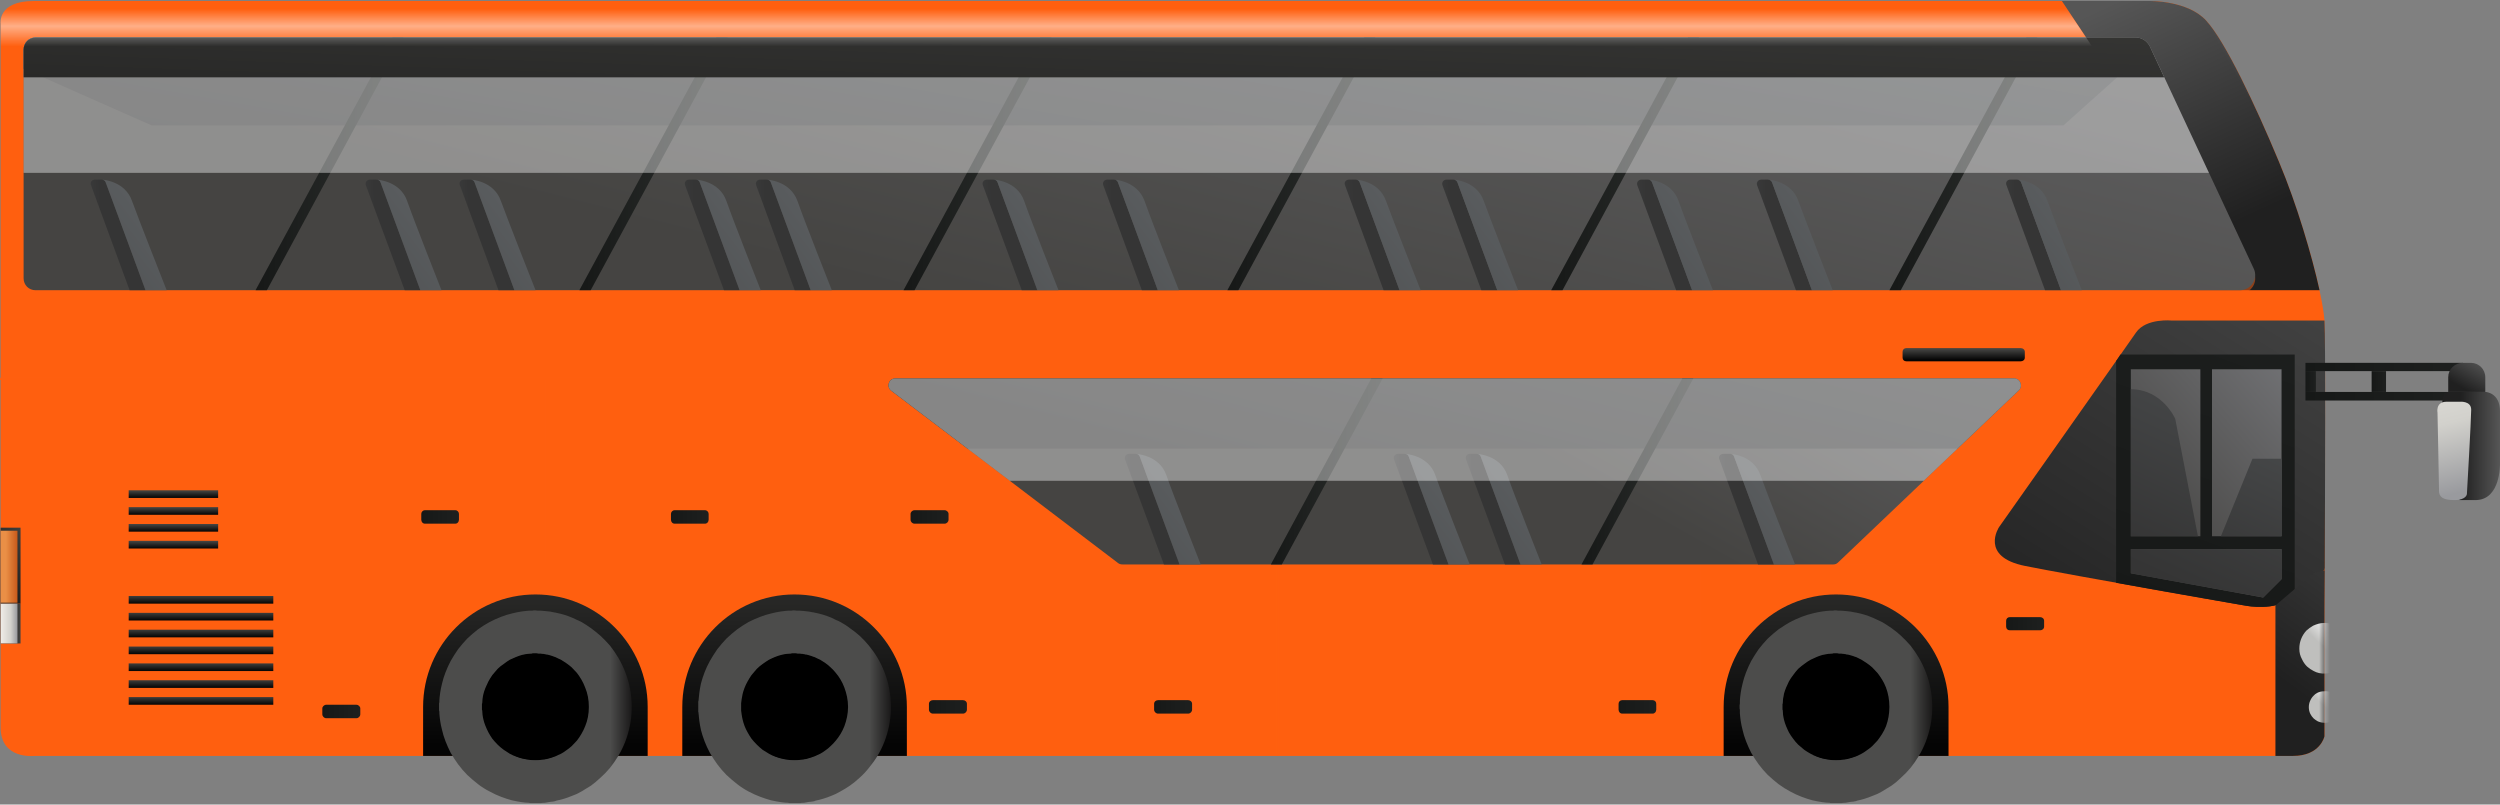 <svg width="463" height="149" viewBox="0 0 463 149" fill="none" xmlns="http://www.w3.org/2000/svg">
<rect x="0" y="0" width="463" height="149" fill="#808080" stroke="none"/>
<path d="M416.529 139.995H134.022H6.357C6.357 139.995 0.116 140.733 0.116 134.718C0.116 128.761 0.116 4.387 0.116 4.387C0.116 4.387 -0.508 0.188 6.244 0.188C12.996 0.188 398.145 0.188 398.145 0.188C398.145 0.188 405.181 0.075 408.586 3.819C412.047 7.564 417.607 19.253 422.09 30.033C426.572 40.814 430.203 54.602 430.487 59.368C430.771 64.191 430.487 114.689 430.487 114.689V136.364C430.487 136.364 429.75 139.995 424.643 139.995C419.536 139.995 416.529 139.995 416.529 139.995Z" fill="#ff5f0f"/>
<path d="M381.862 0.188C392.245 0.188 398.146 0.188 398.146 0.188C398.146 0.188 405.182 0.075 408.586 3.819C412.047 7.564 417.608 19.253 422.09 30.033C425.381 37.863 428.162 47.339 429.58 53.751H405.522C416.473 51.084 409.664 42.005 409.664 42.005L381.862 0.188Z" fill="url(#paint0_linear_496_144)"/>
<g style="mix-blend-mode:screen" opacity="0.5">
<path d="M387.76 139.768H387.476V106.973H387.76V139.768Z" fill="#ff5f0f"/>
<path d="M375.049 104.816H361.261V139.768H360.977V104.816H339.53V104.533H375.049V104.816Z" fill="#ff5f0f"/>
<path d="M315.303 139.768H315.019V104.646H315.303V139.768Z" fill="#ff5f0f"/>
<path d="M236.721 139.768H236.437V104.646H236.721V139.768Z" fill="#ff5f0f"/>
<path fill-rule="evenodd" clip-rule="evenodd" d="M55.207 70.205V104.249H3.801V104.533H55.207V139.768H55.491V104.533H207.1V104.249H147.296V70.205H165.736V69.921H-0.001V70.205H55.207ZM147.012 104.249H101.393V70.205H147.012V104.249ZM55.491 70.205H101.11V104.249H55.491V70.205Z" fill="#ff5f0f"/>
</g>
<path d="M387.476 139.995H387.76V107.2H387.476V139.995Z" fill="#ff5f0f"/>
<path d="M339.532 104.987H375.051V104.703H339.532V104.987Z" fill="#ff5f0f"/>
<path d="M360.982 139.995H361.266V104.817H360.982V139.995Z" fill="#ff5f0f"/>
<path d="M315.023 139.995H315.307V104.817H315.023V139.995Z" fill="#ff5f0f"/>
<path d="M236.437 139.995H236.721V104.817H236.437V139.995Z" fill="#ff5f0f"/>
<path d="M0.001 70.376H165.738V70.092H0.001V70.376Z" fill="#ff5f0f"/>
<path d="M3.803 104.703H207.102V104.419H3.803V104.703Z" fill="#ff5f0f"/>
<path d="M147.013 104.533H147.297V70.092H147.013V104.533Z" fill="#ff5f0f"/>
<path d="M101.113 104.533H101.396V70.092H101.113V104.533Z" fill="#ff5f0f"/>
<path d="M55.21 139.995H55.494V70.092H55.21V139.995Z" fill="#ff5f0f"/>
<g opacity="0.5">
<path d="M165.797 70.659H373.011C374.145 70.659 374.713 72.078 373.862 72.872L340.385 104.76C340.158 104.987 339.875 105.1 339.534 105.1H207.898C207.614 105.1 207.33 105.043 207.103 104.873L165.059 72.929C164.095 72.191 164.605 70.659 165.797 70.659Z" fill="#ff5f0f"/>
<path d="M6.586 7.508L395.537 7.564C396.672 7.564 397.636 8.188 398.147 9.21L417.382 50.346C418.29 52.218 416.928 54.375 414.829 54.375L6.586 54.318C5.337 54.318 4.316 53.297 4.316 52.048L4.373 9.777C4.373 8.529 5.337 7.508 6.586 7.508Z" fill="#ff5f0f"/>
</g>
<path style="mix-blend-mode:soft-light" opacity="0.3" d="M410.8 66.914L382.43 0.188C392.416 0.188 398.147 0.188 398.147 0.188C398.147 0.188 405.182 0.075 408.587 3.819C412.048 7.564 417.608 19.253 422.091 30.033C426.346 40.246 429.808 53.183 430.432 58.573L410.8 66.914Z" fill="url(#paint1_linear_496_144)"/>
<path d="M430.544 105.157L430.487 105.554C430.487 105.554 426.799 108.391 424.132 110.774C421.409 113.214 416.019 112.192 416.019 112.192C416.019 112.192 383.563 106.518 375.052 104.816C366.542 103.114 370.23 97.61 370.23 97.61C370.23 97.61 393.777 64.247 395.592 61.581C397.465 58.857 402.288 59.368 402.288 59.368H430.487C430.714 62.829 430.601 90.291 430.544 105.157Z" fill="url(#paint2_linear_496_144)"/>
<path d="M391.905 66.858C392.208 66.441 392.472 66.044 392.699 65.666H424.984V110.036C424.682 110.301 424.398 110.547 424.133 110.774C421.41 113.214 416.019 112.193 416.019 112.193C416.019 112.193 403.48 110.036 391.905 107.937V66.858Z" fill="url(#paint3_linear_496_144)"/>
<path d="M409.663 99.313H422.543V68.389H409.663V99.313Z" fill="url(#paint4_linear_496_144)"/>
<path d="M394.628 99.313H407.508V68.389H394.628V99.313Z" fill="url(#paint5_linear_496_144)"/>
<path d="M394.627 106.178L419.139 110.66L422.543 107.256V101.696H394.627V106.178Z" fill="url(#paint6_linear_496_144)"/>
<path d="M165.797 70.091H373.011C374.145 70.091 374.713 71.51 373.862 72.304L340.385 104.192C340.158 104.419 339.875 104.533 339.534 104.533H207.898C207.614 104.533 207.33 104.476 207.103 104.306L165.059 72.361C164.095 71.624 164.605 70.091 165.797 70.091Z" fill="url(#paint7_linear_496_144)"/>
<path d="M165.797 70.091H373.011C374.145 70.091 374.713 71.51 373.862 72.304L362.514 83.085H179.187L165.059 72.361C164.095 71.624 164.605 70.091 165.797 70.091Z" fill="url(#paint8_linear_496_144)"/>
<path d="M6.584 6.94H395.535C396.67 6.94 397.635 7.621 398.145 8.586L417.38 49.722C418.288 51.594 416.926 53.751 414.827 53.751H6.584C5.335 53.751 4.371 52.786 4.371 51.538V9.21C4.371 7.961 5.335 6.94 6.584 6.94Z" fill="url(#paint9_linear_496_144)"/>
<path d="M6.585 6.94H395.536C396.671 6.94 397.636 7.621 398.146 8.586L395.026 11.706L382.146 23.224H28.089L4.372 12.728V9.21C4.372 7.961 5.337 6.94 6.585 6.94Z" fill="url(#paint10_linear_496_144)"/>
<path d="M287.278 53.75L312.641 6.94H314.684L289.378 53.75H287.278Z" fill="url(#paint11_linear_496_144)"/>
<path d="M227.304 53.75L252.666 6.94H254.709L229.346 53.75H227.304Z" fill="url(#paint12_linear_496_144)"/>
<path d="M167.329 53.75L192.635 6.94H194.734L169.372 53.75H167.329Z" fill="url(#paint13_linear_496_144)"/>
<path d="M107.298 53.75L132.66 6.94H134.76L109.397 53.75H107.298Z" fill="url(#paint14_linear_496_144)"/>
<path d="M47.325 53.75L72.688 6.94H74.731L49.425 53.75H47.325Z" fill="url(#paint15_linear_496_144)"/>
<path d="M349.919 53.75L375.282 6.94H377.324L352.018 53.75H349.919Z" fill="url(#paint16_linear_496_144)"/>
<path d="M292.893 104.533L311.561 70.092H313.604L294.936 104.533H292.893Z" fill="url(#paint17_linear_496_144)"/>
<path d="M235.358 104.533L253.969 70.092H256.068L237.401 104.533H235.358Z" fill="url(#paint18_linear_496_144)"/>
<path d="M140.773 33.268H142.021C142.361 33.268 142.645 33.438 142.759 33.778L150.135 53.751H147.184L140.035 34.289C139.865 33.778 140.205 33.268 140.773 33.268Z" fill="url(#paint19_linear_496_144)"/>
<path d="M142.022 33.268C142.022 33.268 146.334 33.438 147.696 37.239C149.001 40.984 154.051 53.751 154.051 53.751H150.136L142.76 33.778C142.646 33.438 142.362 33.268 142.022 33.268Z" fill="url(#paint20_linear_496_144)"/>
<path d="M182.759 33.268H184.007C184.348 33.268 184.631 33.438 184.745 33.778L192.121 53.751H189.227L182.021 34.289C181.851 33.778 182.192 33.268 182.759 33.268Z" fill="url(#paint21_linear_496_144)"/>
<path d="M184.008 33.268C184.008 33.268 188.377 33.438 189.682 37.24C190.987 40.984 196.037 53.751 196.037 53.751H192.122L184.746 33.779C184.632 33.438 184.349 33.268 184.008 33.268Z" fill="url(#paint22_linear_496_144)"/>
<path d="M205.058 33.267H206.306C206.647 33.267 206.93 33.438 207.044 33.778L214.42 53.751H211.469L204.32 34.289C204.15 33.778 204.49 33.267 205.058 33.267Z" fill="url(#paint23_linear_496_144)"/>
<path d="M206.307 33.267C206.307 33.267 210.619 33.438 211.981 37.239C213.286 40.984 218.336 53.751 218.336 53.751H214.421L207.045 33.778C206.931 33.438 206.648 33.267 206.307 33.267Z" fill="url(#paint24_linear_496_144)"/>
<path d="M267.872 33.267H269.177C269.461 33.267 269.801 33.438 269.915 33.778L277.291 53.75H274.341L267.135 34.289C266.964 33.778 267.362 33.267 267.872 33.267Z" fill="url(#paint25_linear_496_144)"/>
<path d="M269.178 33.267C269.178 33.267 273.491 33.438 274.796 37.239C276.157 40.984 281.15 53.75 281.15 53.75H277.292L269.916 33.778C269.802 33.438 269.462 33.267 269.178 33.267Z" fill="url(#paint26_linear_496_144)"/>
<path d="M272.238 84.05H273.486C273.826 84.05 274.11 84.22 274.223 84.56L281.6 104.533H278.706L271.5 85.071C271.33 84.56 271.67 84.05 272.238 84.05Z" fill="url(#paint27_linear_496_144)"/>
<path d="M273.487 84.05C273.487 84.05 277.856 84.22 279.161 88.022C280.466 91.766 285.516 104.533 285.516 104.533H281.601L274.224 84.56C274.111 84.22 273.827 84.05 273.487 84.05Z" fill="url(#paint28_linear_496_144)"/>
<path d="M258.906 84.05H260.154C260.494 84.05 260.778 84.22 260.891 84.56L268.268 104.533H265.374L258.168 85.071C257.998 84.56 258.395 84.05 258.906 84.05Z" fill="url(#paint29_linear_496_144)"/>
<path d="M260.155 84.05C260.155 84.05 264.524 84.22 265.829 88.021C267.134 91.766 272.184 104.533 272.184 104.533H268.269L260.892 84.56C260.779 84.22 260.495 84.05 260.155 84.05Z" fill="url(#paint30_linear_496_144)"/>
<path d="M209.091 84.05H210.339C210.68 84.05 210.963 84.22 211.077 84.56L218.453 104.533H215.559L208.353 85.071C208.183 84.56 208.58 84.05 209.091 84.05Z" fill="url(#paint31_linear_496_144)"/>
<path d="M210.34 84.05C210.34 84.05 214.709 84.22 216.014 88.021C217.319 91.766 222.369 104.533 222.369 104.533H218.454L211.078 84.56C210.964 84.22 210.681 84.05 210.34 84.05Z" fill="url(#paint32_linear_496_144)"/>
<path d="M319.165 84.05H320.414C320.754 84.05 321.038 84.22 321.151 84.56L328.527 104.533H325.577L318.428 85.071C318.201 84.56 318.598 84.05 319.165 84.05Z" fill="url(#paint33_linear_496_144)"/>
<path d="M320.415 84.05C320.415 84.05 324.727 84.22 326.032 88.021C327.394 91.766 332.443 104.533 332.443 104.533H328.528L321.152 84.56C321.039 84.22 320.755 84.05 320.415 84.05Z" fill="url(#paint34_linear_496_144)"/>
<path d="M249.829 33.267H251.078C251.418 33.267 251.702 33.438 251.815 33.778L259.191 53.751H256.241L249.092 34.289C248.865 33.778 249.262 33.267 249.829 33.267Z" fill="url(#paint35_linear_496_144)"/>
<path d="M251.079 33.267C251.079 33.267 255.391 33.438 256.696 37.239C258.058 40.984 263.107 53.751 263.107 53.751H259.192L251.816 33.778C251.703 33.438 251.419 33.267 251.079 33.267Z" fill="url(#paint36_linear_496_144)"/>
<path d="M326.144 33.267H327.449C327.732 33.267 328.073 33.438 328.186 33.778L335.562 53.75H332.612L325.406 34.289C325.236 33.778 325.633 33.267 326.144 33.267Z" fill="url(#paint37_linear_496_144)"/>
<path d="M327.448 33.267C327.448 33.267 331.76 33.438 333.065 37.239C334.427 40.984 339.42 53.75 339.42 53.75H335.562L328.185 33.778C328.072 33.438 327.732 33.267 327.448 33.267Z" fill="url(#paint38_linear_496_144)"/>
<path d="M372.273 33.267H373.578C373.861 33.267 374.202 33.438 374.315 33.778L381.691 53.75H378.741L371.592 34.289C371.365 33.778 371.762 33.267 372.273 33.267Z" fill="url(#paint39_linear_496_144)"/>
<path d="M373.577 33.267C373.577 33.267 377.889 33.438 379.194 37.239C380.556 40.984 385.549 53.75 385.549 53.75H381.691L374.314 33.778C374.201 33.438 373.86 33.267 373.577 33.267Z" fill="url(#paint40_linear_496_144)"/>
<path d="M303.958 33.267H305.263C305.547 33.267 305.831 33.438 306.001 33.778L313.377 53.75H310.426L303.221 34.289C303.05 33.778 303.447 33.267 303.958 33.267Z" fill="url(#paint41_linear_496_144)"/>
<path d="M305.264 33.267C305.264 33.267 309.576 33.438 310.881 37.239C312.186 40.984 317.236 53.75 317.236 53.75H313.378L305.945 33.778C305.832 33.438 305.548 33.267 305.264 33.267Z" fill="url(#paint42_linear_496_144)"/>
<path d="M85.906 33.268H87.154C87.494 33.268 87.778 33.438 87.891 33.778L95.268 53.751H92.317L85.168 34.289C84.941 33.778 85.338 33.268 85.906 33.268Z" fill="url(#paint43_linear_496_144)"/>
<path d="M87.155 33.268C87.155 33.268 91.467 33.438 92.772 37.239C94.134 40.984 99.184 53.751 99.184 53.751H95.269L87.892 33.778C87.779 33.438 87.495 33.268 87.155 33.268Z" fill="url(#paint44_linear_496_144)"/>
<path d="M127.611 33.267H128.859C129.199 33.267 129.483 33.438 129.596 33.778L136.973 53.751H134.079L126.873 34.289C126.703 33.778 127.043 33.267 127.611 33.267Z" fill="url(#paint45_linear_496_144)"/>
<path d="M128.86 33.267C128.86 33.267 133.229 33.438 134.534 37.239C135.839 40.984 140.889 53.751 140.889 53.751H136.974L129.597 33.778C129.484 33.438 129.2 33.267 128.86 33.267Z" fill="url(#paint46_linear_496_144)"/>
<path d="M68.486 33.268H69.734C70.074 33.268 70.358 33.438 70.472 33.778L77.848 53.751H74.954L67.748 34.289C67.578 33.778 67.975 33.268 68.486 33.268Z" fill="url(#paint47_linear_496_144)"/>
<path d="M69.735 33.268C69.735 33.268 74.104 33.438 75.409 37.239C76.714 40.984 81.764 53.751 81.764 53.751H77.849L70.472 33.778C70.359 33.438 70.075 33.268 69.735 33.268Z" fill="url(#paint48_linear_496_144)"/>
<path d="M17.589 33.267H18.837C19.178 33.267 19.462 33.438 19.575 33.778L26.951 53.751H24.001L16.852 34.289C16.625 33.778 17.022 33.267 17.589 33.267Z" fill="url(#paint49_linear_496_144)"/>
<path d="M18.838 33.267C18.838 33.267 23.151 33.438 24.456 37.239C25.817 40.984 30.867 53.751 30.867 53.751H26.952L19.576 33.778C19.462 33.438 19.179 33.267 18.838 33.267Z" fill="url(#paint50_linear_496_144)"/>
<path d="M430.545 105.611C430.488 111.058 430.488 114.689 430.488 114.689V136.364C430.488 136.364 429.751 139.995 424.644 139.995C423.434 139.995 422.355 139.995 421.41 139.995V112.136L428.389 106.178L430.545 105.611Z" fill="url(#paint51_linear_496_144)"/>
<path d="M0.117 111.795H3.805V97.724H0.117V111.795Z" fill="url(#paint52_linear_496_144)"/>
<path d="M0.117 119.171H3.805V111.795H0.117V119.171Z" fill="url(#paint53_linear_496_144)"/>
<path d="M23.834 111.795H50.615V110.377H23.834V111.795Z" fill="url(#paint54_linear_496_144)"/>
<path d="M23.834 114.916H50.615V113.498H23.834V114.916Z" fill="url(#paint55_linear_496_144)"/>
<path d="M23.834 118.037H50.615V116.618H23.834V118.037Z" fill="url(#paint56_linear_496_144)"/>
<path d="M23.834 121.158H50.615V119.739H23.834V121.158Z" fill="url(#paint57_linear_496_144)"/>
<path d="M23.834 124.278H50.615V122.86H23.834V124.278Z" fill="url(#paint58_linear_496_144)"/>
<path d="M23.834 127.399H50.615V125.98H23.834V127.399Z" fill="url(#paint59_linear_496_144)"/>
<path d="M23.834 130.519H50.615V129.101H23.834V130.519Z" fill="url(#paint60_linear_496_144)"/>
<path d="M78.7 94.49H84.317C84.714 94.49 84.998 94.83 84.998 95.171V96.249C84.998 96.646 84.714 96.986 84.317 96.986H78.7C78.303 96.986 78.019 96.646 78.019 96.249V95.171C78.019 94.83 78.303 94.49 78.7 94.49Z" fill="url(#paint61_linear_496_144)"/>
<path d="M124.942 94.49H130.559C130.957 94.49 131.24 94.83 131.24 95.171V96.249C131.24 96.646 130.957 96.986 130.559 96.986H124.942C124.545 96.986 124.261 96.646 124.261 96.249V95.171C124.261 94.83 124.545 94.49 124.942 94.49Z" fill="url(#paint62_linear_496_144)"/>
<path d="M169.372 94.49H174.932C175.329 94.49 175.67 94.83 175.67 95.171V96.249C175.67 96.646 175.329 96.986 174.932 96.986H169.372C168.975 96.986 168.634 96.646 168.634 96.249V95.171C168.634 94.83 168.975 94.49 169.372 94.49Z" fill="url(#paint63_linear_496_144)"/>
<path d="M172.776 129.668H178.337C178.734 129.668 179.074 129.952 179.074 130.349V131.427C179.074 131.824 178.734 132.165 178.337 132.165H172.776C172.379 132.165 172.039 131.824 172.039 131.427V130.349C172.039 129.952 172.379 129.668 172.776 129.668Z" fill="url(#paint64_linear_496_144)"/>
<path d="M214.477 129.668H220.038C220.435 129.668 220.775 129.952 220.775 130.349V131.427C220.775 131.824 220.435 132.165 220.038 132.165H214.477C214.08 132.165 213.74 131.824 213.74 131.427V130.349C213.74 129.952 214.08 129.668 214.477 129.668Z" fill="url(#paint65_linear_496_144)"/>
<path d="M300.44 129.668H306.057C306.455 129.668 306.738 129.952 306.738 130.349V131.427C306.738 131.824 306.455 132.165 306.057 132.165H300.44C300.043 132.165 299.759 131.824 299.759 131.427V130.349C299.759 129.952 300.043 129.668 300.44 129.668Z" fill="url(#paint66_linear_496_144)"/>
<path d="M372.215 114.292H377.833C378.23 114.292 378.57 114.575 378.57 114.973V116.051C378.57 116.448 378.23 116.731 377.833 116.731H372.215C371.818 116.731 371.535 116.448 371.535 116.051V114.973C371.535 114.575 371.818 114.292 372.215 114.292Z" fill="url(#paint67_linear_496_144)"/>
<path d="M60.43 130.52H65.991C66.388 130.52 66.728 130.86 66.728 131.2V132.278C66.728 132.676 66.388 133.016 65.991 133.016H60.43C60.033 133.016 59.693 132.676 59.693 132.278V131.2C59.693 130.86 60.033 130.52 60.43 130.52Z" fill="url(#paint68_linear_496_144)"/>
<path d="M426.969 68.73H456.133V67.198H426.969V68.73Z" fill="url(#paint69_linear_496_144)"/>
<path d="M426.969 74.177H456.133V72.588H426.969V74.177Z" fill="url(#paint70_linear_496_144)"/>
<path d="M439.226 72.588H441.893V68.73H439.226V72.588Z" fill="url(#paint71_linear_496_144)"/>
<path d="M426.971 72.588H428.9V68.73H426.971V72.588Z" fill="url(#paint72_linear_496_144)"/>
<path d="M457.042 72.588H460.332C460.332 72.588 462.999 72.701 462.999 76.162C462.999 79.68 462.999 85.865 462.999 85.865C462.999 85.865 463.169 92.617 458.46 92.617H455.51V74.971H452.275C452.275 74.971 452.275 72.588 453.41 72.588C454.545 72.588 457.042 72.588 457.042 72.588Z" fill="url(#paint73_linear_496_144)"/>
<path d="M456.133 67.198H457.609C459.084 67.198 460.275 68.389 460.275 69.864V72.588H453.41V69.864C453.41 68.389 454.601 67.198 456.133 67.198Z" fill="url(#paint74_linear_496_144)"/>
<path d="M453.07 74.404H455.51C455.51 74.404 457.666 74.177 457.666 75.879C457.666 77.638 456.872 91.483 456.872 91.483C456.872 91.483 456.815 92.617 454.545 92.617C452.276 92.617 451.708 91.936 451.708 90.915C451.708 89.951 451.425 76.446 451.425 76.446C451.425 76.446 451.027 74.404 453.07 74.404Z" fill="url(#paint75_linear_496_144)"/>
<path d="M353.038 64.475H374.258C374.656 64.475 374.996 64.758 374.996 65.155V66.233C374.996 66.631 374.656 66.914 374.258 66.914H353.038C352.641 66.914 352.357 66.631 352.357 66.233V65.155C352.357 64.758 352.641 64.475 353.038 64.475Z" fill="url(#paint76_linear_496_144)"/>
<path d="M23.832 90.802H40.4V92.22H23.832V90.802Z" fill="url(#paint77_linear_496_144)"/>
<path d="M23.832 93.922H40.4V95.341H23.832V93.922Z" fill="url(#paint78_linear_496_144)"/>
<path d="M23.832 97.043H40.4V98.462H23.832V97.043Z" fill="url(#paint79_linear_496_144)"/>
<path d="M23.832 100.164H40.4V101.582H23.832V100.164Z" fill="url(#paint80_linear_496_144)"/>
<path d="M340.044 110.093C351.505 110.093 360.867 119.455 360.867 130.917V139.995H319.22V130.917C319.22 119.455 328.525 110.093 340.044 110.093Z" fill="url(#paint81_linear_496_144)"/>
<path d="M147.128 110.093C158.646 110.093 167.951 119.455 167.951 130.917V139.995H126.361V130.917C126.361 119.455 135.666 110.093 147.128 110.093Z" fill="url(#paint82_linear_496_144)"/>
<path d="M99.182 110.093C110.644 110.093 119.949 119.455 119.949 130.917V139.995H78.359V130.917C78.359 119.455 87.664 110.093 99.182 110.093Z" fill="url(#paint83_linear_496_144)"/>
<path d="M350.029 130.917C350.029 136.421 345.547 140.903 340.043 140.903C334.483 140.903 330.057 136.421 330.057 130.917C330.057 125.413 334.483 120.931 340.043 120.931C345.547 120.931 350.029 125.413 350.029 130.917Z" fill="black"/>
<path fill-rule="evenodd" clip-rule="evenodd" d="M340.44 148.733C340.592 148.733 340.781 148.733 341.008 148.733C341.235 148.695 341.48 148.676 341.745 148.676C342.048 148.638 342.388 148.582 342.767 148.506C342.918 148.506 343.107 148.487 343.334 148.449C343.41 148.412 343.504 148.393 343.618 148.393C343.731 148.355 343.845 148.317 343.958 148.279C344.809 148.109 345.774 147.825 346.852 147.371C347.117 147.258 347.4 147.144 347.703 147.031C347.968 146.88 348.251 146.728 348.554 146.577C349.121 146.236 349.689 145.896 350.313 145.499C350.918 145.083 351.505 144.591 352.072 144.024C352.677 143.494 353.263 142.889 353.831 142.208C354.909 140.846 355.93 139.258 356.668 137.328C357.405 135.399 357.859 133.243 357.859 130.917C357.859 128.59 357.405 126.378 356.668 124.505C355.93 122.576 354.909 120.931 353.831 119.569C353.263 118.926 352.677 118.321 352.072 117.753C351.505 117.224 350.918 116.751 350.313 116.335C349.689 115.881 349.121 115.54 348.554 115.2C348.251 115.049 347.968 114.916 347.703 114.803C347.4 114.651 347.117 114.519 346.852 114.405C345.774 113.952 344.809 113.668 343.958 113.498C343.845 113.46 343.731 113.441 343.618 113.441C343.504 113.403 343.41 113.384 343.334 113.384C343.107 113.346 342.918 113.308 342.767 113.271C342.388 113.233 342.048 113.195 341.745 113.157C341.48 113.119 341.235 113.1 341.008 113.1C340.781 113.1 340.592 113.1 340.44 113.1C340.175 113.063 340.043 113.044 340.043 113.044C340.043 113.044 339.93 113.044 339.703 113.044C339.589 113.082 339.476 113.1 339.362 113.1C339.287 113.1 339.192 113.1 339.078 113.1C339.003 113.1 338.927 113.1 338.852 113.1C338.057 113.157 336.979 113.271 335.674 113.611C334.426 113.895 332.951 114.462 331.532 115.2C330.813 115.616 330.095 116.07 329.376 116.562C328.695 117.091 328.033 117.659 327.39 118.264C326.785 118.907 326.217 119.569 325.688 120.25C325.196 120.968 324.742 121.687 324.326 122.406C323.589 123.824 323.021 125.3 322.737 126.548C322.397 127.853 322.284 128.931 322.227 129.725C322.227 129.801 322.227 129.877 322.227 129.952C322.227 130.066 322.227 130.16 322.227 130.236C322.227 130.349 322.208 130.463 322.17 130.576C322.17 130.803 322.17 130.917 322.17 130.917C322.17 130.917 322.17 131.011 322.17 131.2C322.208 131.314 322.227 131.446 322.227 131.598C322.227 131.673 322.227 131.749 322.227 131.825C322.227 131.9 322.227 131.995 322.227 132.108C322.284 132.846 322.397 133.981 322.737 135.229C323.021 136.534 323.589 137.952 324.326 139.428C324.742 140.146 325.196 140.846 325.688 141.527C326.217 142.246 326.785 142.908 327.39 143.513C328.033 144.118 328.695 144.686 329.376 145.215C330.095 145.745 330.813 146.199 331.532 146.577C332.951 147.371 334.426 147.882 335.674 148.222C336.979 148.506 338.057 148.676 338.852 148.676C338.927 148.714 339.003 148.733 339.078 148.733C339.192 148.733 339.287 148.733 339.362 148.733C339.476 148.733 339.589 148.733 339.703 148.733C339.93 148.733 340.043 148.733 340.043 148.733C340.043 148.733 340.175 148.733 340.44 148.733ZM349.292 134.491C348.894 135.513 348.27 136.421 347.703 137.158C347.362 137.536 347.041 137.877 346.738 138.179C346.398 138.482 346.057 138.747 345.717 138.974C345.377 139.258 345.036 139.428 344.752 139.598C344.601 139.674 344.45 139.749 344.299 139.825C344.109 139.901 343.958 139.976 343.845 140.052C343.239 140.279 342.691 140.449 342.199 140.563C342.124 140.563 342.067 140.581 342.029 140.619C341.953 140.619 341.897 140.619 341.859 140.619C341.745 140.657 341.632 140.676 341.518 140.676C341.329 140.714 341.159 140.733 341.008 140.733C340.856 140.771 340.705 140.789 340.554 140.789C340.44 140.789 340.346 140.789 340.27 140.789C340.119 140.789 340.043 140.789 340.043 140.789C340.043 140.789 339.986 140.789 339.873 140.789C339.797 140.789 339.722 140.789 339.646 140.789C339.608 140.789 339.57 140.789 339.532 140.789C339.457 140.789 339.4 140.789 339.362 140.789C338.908 140.733 338.341 140.676 337.603 140.506C336.922 140.336 336.128 140.052 335.334 139.598C334.918 139.371 334.52 139.125 334.142 138.86C333.764 138.558 333.386 138.236 333.007 137.896C332.667 137.555 332.364 137.196 332.099 136.818C331.797 136.439 331.532 136.042 331.305 135.626C330.908 134.832 330.568 134.037 330.397 133.3C330.227 132.619 330.17 131.995 330.17 131.598C330.17 131.522 330.151 131.465 330.114 131.427C330.114 131.39 330.114 131.352 330.114 131.314C330.114 131.2 330.114 131.125 330.114 131.087C330.114 130.973 330.114 130.917 330.114 130.917C330.114 130.917 330.114 130.86 330.114 130.747C330.114 130.671 330.114 130.595 330.114 130.52C330.114 130.482 330.114 130.444 330.114 130.406C330.151 130.33 330.17 130.274 330.17 130.236C330.17 129.782 330.227 129.215 330.397 128.477C330.568 127.796 330.908 127.002 331.305 126.207C331.532 125.791 331.797 125.394 332.099 125.016C332.364 124.638 332.667 124.259 333.007 123.881C333.386 123.541 333.764 123.238 334.142 122.973C334.52 122.671 334.918 122.406 335.334 122.179C336.128 121.782 336.922 121.441 337.603 121.271C338.341 121.101 338.908 121.044 339.362 121.044C339.4 121.044 339.457 121.025 339.532 120.987C339.57 120.987 339.608 120.987 339.646 120.987C339.722 120.987 339.797 120.987 339.873 120.987C339.986 120.987 340.043 120.987 340.043 120.987C340.043 120.987 340.119 120.987 340.27 120.987C340.346 120.987 340.44 121.006 340.554 121.044C340.705 121.044 340.856 121.044 341.008 121.044C341.159 121.082 341.329 121.101 341.518 121.101C341.632 121.139 341.745 121.158 341.859 121.158C341.897 121.195 341.953 121.214 342.029 121.214C342.067 121.214 342.124 121.214 342.199 121.214C342.691 121.328 343.239 121.498 343.845 121.725C343.958 121.801 344.109 121.876 344.299 121.952C344.45 122.028 344.601 122.103 344.752 122.179C345.036 122.349 345.377 122.576 345.717 122.803C346.057 123.03 346.398 123.295 346.738 123.597C347.041 123.9 347.362 124.24 347.703 124.619C348.27 125.356 348.894 126.264 349.292 127.342C349.689 128.42 349.916 129.612 349.916 130.917C349.916 132.222 349.689 133.413 349.292 134.491Z" fill="url(#paint84_linear_496_144)"/>
<path d="M109.168 130.917C109.168 136.42 104.686 140.903 99.182 140.903C93.621 140.903 89.195 136.42 89.195 130.917C89.195 125.413 93.621 120.931 99.182 120.931C104.686 120.931 109.168 125.413 109.168 130.917Z" fill="black"/>
<path fill-rule="evenodd" clip-rule="evenodd" d="M99.581 148.733C99.732 148.733 99.921 148.733 100.148 148.733C100.375 148.695 100.621 148.676 100.886 148.676C101.188 148.638 101.529 148.582 101.907 148.506C102.058 148.506 102.248 148.487 102.475 148.449C102.55 148.411 102.645 148.393 102.758 148.393C102.872 148.355 102.966 148.317 103.042 148.279C103.95 148.109 104.914 147.825 105.992 147.371C106.257 147.258 106.541 147.144 106.844 147.031C107.108 146.88 107.392 146.728 107.695 146.577C108.262 146.236 108.829 145.896 109.454 145.499C110.021 145.083 110.607 144.591 111.213 144.024C111.818 143.494 112.404 142.889 112.971 142.208C114.05 140.846 115.071 139.257 115.808 137.328C116.546 135.399 117 133.243 117 130.917C117 128.59 116.546 126.378 115.808 124.505C115.071 122.576 114.05 120.931 112.971 119.569C112.404 118.926 111.818 118.32 111.213 117.753C110.607 117.224 110.021 116.751 109.454 116.335C108.829 115.881 108.262 115.54 107.695 115.2C107.392 115.048 107.108 114.916 106.844 114.803C106.541 114.651 106.257 114.519 105.992 114.405C104.914 113.952 103.95 113.668 103.042 113.498C102.966 113.46 102.872 113.441 102.758 113.441C102.645 113.403 102.55 113.384 102.475 113.384C102.248 113.346 102.058 113.308 101.907 113.271C101.529 113.233 101.188 113.195 100.886 113.157C100.621 113.119 100.375 113.1 100.148 113.1C99.921 113.1 99.732 113.1 99.581 113.1C99.316 113.063 99.184 113.044 99.184 113.044C99.146 113.044 99.032 113.044 98.843 113.044C98.73 113.081 98.597 113.1 98.446 113.1C98.37 113.1 98.295 113.1 98.219 113.1C98.143 113.1 98.049 113.1 97.935 113.1C97.198 113.157 96.12 113.271 94.815 113.611C93.566 113.895 92.091 114.462 90.673 115.2C89.916 115.616 89.198 116.07 88.517 116.562C87.836 117.091 87.174 117.659 86.531 118.264C85.925 118.907 85.358 119.569 84.829 120.25C84.337 120.968 83.883 121.687 83.467 122.406C82.729 123.824 82.162 125.299 81.878 126.548C81.538 127.853 81.424 128.931 81.367 129.725C81.367 129.801 81.367 129.876 81.367 129.952C81.367 130.066 81.349 130.16 81.311 130.236C81.311 130.349 81.311 130.463 81.311 130.576C81.311 130.803 81.311 130.917 81.311 130.917C81.311 130.917 81.311 131.011 81.311 131.2C81.311 131.314 81.311 131.446 81.311 131.598C81.349 131.673 81.367 131.749 81.367 131.825C81.367 131.9 81.367 131.995 81.367 132.108C81.424 132.846 81.538 133.981 81.878 135.229C82.162 136.534 82.729 137.952 83.467 139.428C83.883 140.146 84.337 140.846 84.829 141.527C85.358 142.246 85.925 142.908 86.531 143.513C87.174 144.118 87.836 144.686 88.517 145.215C89.198 145.745 89.916 146.199 90.673 146.577C92.091 147.371 93.566 147.882 94.815 148.222C96.12 148.506 97.198 148.676 97.935 148.676C98.049 148.714 98.143 148.733 98.219 148.733C98.295 148.733 98.37 148.733 98.446 148.733C98.597 148.733 98.73 148.733 98.843 148.733C99.032 148.733 99.146 148.733 99.184 148.733C99.184 148.733 99.316 148.733 99.581 148.733ZM108.376 134.491C107.978 135.513 107.411 136.42 106.844 137.158C106.503 137.536 106.182 137.877 105.879 138.179C105.539 138.482 105.198 138.747 104.858 138.974C104.517 139.257 104.177 139.428 103.893 139.598C103.704 139.674 103.534 139.749 103.382 139.825C103.231 139.901 103.08 139.976 102.929 140.052C102.361 140.279 101.832 140.449 101.34 140.562C101.264 140.562 101.207 140.581 101.17 140.619C101.094 140.619 101.037 140.619 100.999 140.619C100.886 140.657 100.772 140.676 100.659 140.676C100.47 140.714 100.3 140.733 100.148 140.733C99.997 140.771 99.846 140.789 99.694 140.789C99.581 140.789 99.486 140.789 99.411 140.789C99.259 140.789 99.184 140.789 99.184 140.789C99.184 140.789 99.108 140.789 98.957 140.789C98.919 140.789 98.862 140.789 98.787 140.789C98.749 140.789 98.692 140.789 98.616 140.789C98.579 140.789 98.541 140.789 98.503 140.789C98.049 140.733 97.481 140.676 96.744 140.506C96.063 140.336 95.269 140.052 94.418 139.598C94.039 139.371 93.661 139.125 93.283 138.86C92.867 138.558 92.488 138.236 92.148 137.896C91.808 137.555 91.486 137.196 91.183 136.818C90.919 136.439 90.673 136.042 90.446 135.626C90.049 134.832 89.708 134.037 89.538 133.3C89.368 132.619 89.311 131.995 89.311 131.598C89.273 131.522 89.254 131.465 89.254 131.427C89.254 131.39 89.254 131.352 89.254 131.314C89.254 131.2 89.254 131.125 89.254 131.087C89.254 130.973 89.254 130.917 89.254 130.917C89.254 130.917 89.254 130.86 89.254 130.746C89.254 130.671 89.254 130.595 89.254 130.52C89.254 130.482 89.254 130.444 89.254 130.406C89.254 130.33 89.273 130.274 89.311 130.236C89.311 129.782 89.368 129.215 89.538 128.477C89.708 127.796 90.049 127.002 90.446 126.207C90.673 125.791 90.919 125.394 91.183 125.016C91.486 124.638 91.808 124.259 92.148 123.881C92.488 123.541 92.867 123.238 93.283 122.973C93.661 122.671 94.039 122.406 94.418 122.179C95.269 121.782 96.063 121.441 96.744 121.271C97.481 121.101 98.049 121.044 98.503 121.044C98.541 121.044 98.579 121.025 98.616 120.987C98.692 120.987 98.749 120.987 98.787 120.987C98.862 120.987 98.919 120.987 98.957 120.987C99.108 120.987 99.184 120.987 99.184 120.987C99.184 120.987 99.259 120.987 99.411 120.987C99.486 120.987 99.581 121.006 99.694 121.044C99.846 121.044 99.997 121.044 100.148 121.044C100.3 121.082 100.47 121.101 100.659 121.101C100.772 121.139 100.886 121.157 100.999 121.157C101.037 121.195 101.094 121.214 101.17 121.214C101.207 121.214 101.264 121.214 101.34 121.214C101.832 121.328 102.361 121.498 102.929 121.725C103.08 121.801 103.231 121.876 103.382 121.952C103.534 122.027 103.704 122.103 103.893 122.179C104.177 122.349 104.517 122.576 104.858 122.803C105.198 123.03 105.539 123.295 105.879 123.597C106.182 123.9 106.503 124.24 106.844 124.619C107.411 125.356 107.978 126.264 108.376 127.342C108.829 128.42 109.056 129.612 109.056 130.917C109.056 132.222 108.829 133.413 108.376 134.491Z" fill="url(#paint85_linear_496_144)"/>
<path d="M157.174 130.917C157.174 136.421 152.691 140.903 147.131 140.903C141.627 140.903 137.145 136.421 137.145 130.917C137.145 125.413 141.627 120.931 147.131 120.931C152.691 120.931 157.174 125.413 157.174 130.917Z" fill="black"/>
<path fill-rule="evenodd" clip-rule="evenodd" d="M147.585 148.733C147.736 148.733 147.925 148.733 148.152 148.733C148.379 148.695 148.625 148.676 148.89 148.676C149.192 148.638 149.514 148.582 149.854 148.506C150.044 148.506 150.233 148.487 150.422 148.449C150.535 148.412 150.649 148.393 150.762 148.393C150.838 148.355 150.932 148.317 151.046 148.279C151.897 148.109 152.918 147.825 153.996 147.371C154.261 147.258 154.526 147.144 154.791 147.031C155.093 146.88 155.377 146.728 155.642 146.577C156.266 146.236 156.833 145.896 157.401 145.499C158.006 145.083 158.611 144.591 159.216 144.024C159.822 143.494 160.389 142.889 160.919 142.208C162.053 140.846 163.075 139.258 163.812 137.328C164.55 135.399 165.004 133.243 165.004 130.917C165.004 128.59 164.55 126.378 163.812 124.505C163.075 122.576 162.053 120.931 160.919 119.569C160.389 118.926 159.822 118.321 159.216 117.753C158.611 117.224 158.006 116.751 157.401 116.335C156.833 115.881 156.266 115.54 155.642 115.2C155.377 115.049 155.093 114.916 154.791 114.803C154.526 114.651 154.261 114.519 153.996 114.405C152.918 113.952 151.897 113.668 151.046 113.498C150.932 113.46 150.838 113.441 150.762 113.441C150.649 113.403 150.535 113.384 150.422 113.384C150.233 113.346 150.044 113.308 149.854 113.271C149.514 113.233 149.192 113.195 148.89 113.157C148.625 113.119 148.379 113.1 148.152 113.1C147.925 113.1 147.736 113.1 147.585 113.1C147.282 113.063 147.131 113.044 147.131 113.044C147.131 113.044 147.036 113.044 146.847 113.044C146.734 113.082 146.601 113.1 146.45 113.1C146.374 113.1 146.299 113.1 146.223 113.1C146.147 113.1 146.053 113.1 145.939 113.1C145.202 113.157 144.124 113.271 142.819 113.611C141.57 113.895 140.095 114.462 138.62 115.2C137.901 115.616 137.201 116.07 136.521 116.562C135.84 117.091 135.178 117.659 134.535 118.264C133.929 118.907 133.362 119.569 132.832 120.25C132.341 120.968 131.887 121.687 131.471 122.406C130.676 123.824 130.166 125.3 129.825 126.548C129.542 127.853 129.428 128.931 129.371 129.725C129.371 129.801 129.352 129.877 129.315 129.952C129.315 130.066 129.315 130.16 129.315 130.236C129.315 130.349 129.315 130.463 129.315 130.576C129.315 130.803 129.315 130.917 129.315 130.917C129.315 130.917 129.315 131.011 129.315 131.2C129.315 131.314 129.315 131.446 129.315 131.598C129.315 131.673 129.315 131.749 129.315 131.825C129.352 131.9 129.371 131.995 129.371 132.108C129.428 132.846 129.542 133.981 129.825 135.229C130.166 136.534 130.676 137.952 131.471 139.428C131.887 140.146 132.341 140.846 132.832 141.527C133.362 142.246 133.929 142.908 134.535 143.513C135.178 144.118 135.84 144.686 136.521 145.215C137.201 145.745 137.901 146.199 138.62 146.577C140.095 147.371 141.57 147.882 142.819 148.222C144.124 148.506 145.202 148.676 145.939 148.676C146.053 148.714 146.147 148.733 146.223 148.733C146.299 148.733 146.374 148.733 146.45 148.733C146.601 148.733 146.734 148.733 146.847 148.733C147.036 148.733 147.131 148.733 147.131 148.733C147.131 148.733 147.282 148.733 147.585 148.733ZM156.379 134.491C155.982 135.513 155.415 136.421 154.791 137.158C154.488 137.536 154.167 137.877 153.826 138.179C153.524 138.482 153.202 138.747 152.862 138.974C152.521 139.258 152.181 139.428 151.897 139.598C151.708 139.674 151.538 139.749 151.386 139.825C151.235 139.901 151.084 139.976 150.932 140.052C150.327 140.279 149.798 140.449 149.344 140.563C149.268 140.563 149.211 140.581 149.174 140.619C149.098 140.619 149.041 140.619 149.003 140.619C148.89 140.657 148.776 140.676 148.663 140.676C148.474 140.714 148.303 140.733 148.152 140.733C147.963 140.771 147.812 140.789 147.698 140.789C147.585 140.789 147.49 140.789 147.415 140.789C147.225 140.789 147.131 140.789 147.131 140.789C147.131 140.789 147.074 140.789 146.961 140.789C146.923 140.789 146.866 140.789 146.79 140.789C146.753 140.789 146.696 140.789 146.62 140.789C146.582 140.789 146.545 140.789 146.507 140.789C146.053 140.733 145.429 140.676 144.748 140.506C144.01 140.336 143.216 140.052 142.421 139.598C142.043 139.371 141.646 139.125 141.23 138.86C140.852 138.558 140.492 138.236 140.152 137.896C139.811 137.555 139.49 137.196 139.187 136.818C138.923 136.439 138.677 136.042 138.45 135.626C137.996 134.832 137.712 134.037 137.542 133.3C137.372 132.619 137.315 131.995 137.258 131.598C137.258 131.522 137.258 131.465 137.258 131.427C137.258 131.39 137.258 131.352 137.258 131.314C137.258 131.2 137.258 131.125 137.258 131.087C137.258 130.973 137.258 130.917 137.258 130.917C137.258 130.917 137.258 130.86 137.258 130.747C137.258 130.671 137.258 130.595 137.258 130.52C137.258 130.482 137.258 130.444 137.258 130.406C137.258 130.33 137.258 130.274 137.258 130.236C137.315 129.782 137.372 129.215 137.542 128.477C137.712 127.796 137.996 127.002 138.45 126.207C138.677 125.791 138.923 125.394 139.187 125.016C139.49 124.638 139.811 124.259 140.152 123.881C140.492 123.541 140.852 123.238 141.23 122.973C141.646 122.671 142.043 122.406 142.421 122.179C143.216 121.782 144.01 121.441 144.748 121.271C145.429 121.101 146.053 121.044 146.507 121.044C146.545 121.044 146.582 121.025 146.62 120.987C146.696 120.987 146.753 120.987 146.79 120.987C146.866 120.987 146.923 120.987 146.961 120.987C147.074 120.987 147.131 120.987 147.131 120.987C147.131 120.987 147.225 120.987 147.415 120.987C147.49 120.987 147.585 121.006 147.698 121.044C147.812 121.044 147.963 121.044 148.152 121.044C148.303 121.082 148.474 121.101 148.663 121.101C148.776 121.139 148.89 121.158 149.003 121.158C149.041 121.195 149.098 121.214 149.174 121.214C149.211 121.214 149.268 121.214 149.344 121.214C149.798 121.328 150.327 121.498 150.932 121.725C151.084 121.801 151.235 121.876 151.386 121.952C151.538 122.028 151.708 122.103 151.897 122.179C152.181 122.349 152.521 122.576 152.862 122.803C153.202 123.03 153.524 123.295 153.826 123.597C154.167 123.9 154.488 124.24 154.791 124.619C155.415 125.356 155.982 126.264 156.379 127.342C156.777 128.42 157.06 129.612 157.06 130.917C157.06 132.222 156.777 133.413 156.379 134.491Z" fill="url(#paint86_linear_496_144)"/>
<path d="M0.116 111.625H3.236V98.291H0.116V111.625Z" fill="url(#paint87_linear_496_144)"/>
<path d="M0.116 119.171H3.236V111.795H0.116V119.171Z" fill="url(#paint88_linear_496_144)"/>
<path d="M402.856 77.581L407.055 99.312H394.629V72.077C400.53 72.134 402.856 77.581 402.856 77.581Z" fill="url(#paint89_linear_496_144)"/>
<path d="M394.629 106.178L419.141 110.66L422.545 107.256V101.695H394.629V106.178Z" fill="url(#paint90_linear_496_144)"/>
<path d="M417.155 84.957H422.545V99.312H411.31L417.155 84.957Z" fill="url(#paint91_linear_496_144)"/>
<g style="mix-blend-mode:soft-light" opacity="0.4">
<path d="M6.583 6.94H395.535C396.67 6.94 397.634 7.621 398.145 8.586L409.096 32.019H4.371V9.21C4.371 7.961 5.335 6.94 6.583 6.94Z" fill="white"/>
</g>
<g style="mix-blend-mode:soft-light" opacity="0.4">
<path d="M165.797 70.091H373.011C374.145 70.091 374.713 71.51 373.862 72.304L356.272 89.043H187.017L165.059 72.361C164.095 71.624 164.605 70.091 165.797 70.091Z" fill="white"/>
</g>
<path d="M6.584 6.94H395.536C396.671 6.94 397.635 7.621 398.146 8.586L400.812 14.316H4.371V9.21C4.371 7.961 5.336 6.94 6.584 6.94Z" fill="url(#paint92_linear_496_144)"/>
<path style="mix-blend-mode:soft-light" opacity="0.5" d="M6.245 0.188C12.997 0.188 367.507 0.188 367.507 0.188L381.862 0.245L391.281 14.316H0.117C0.117 8.132 0.117 4.387 0.117 4.387C0.117 4.387 -0.507 0.188 6.245 0.188Z" fill="url(#paint93_linear_496_144)"/>
<mask id="mask0_496_144" style="mask-type:luminance" maskUnits="userSpaceOnUse" x="421" y="105" width="10" height="36">
<path d="M430.533 105.628C430.505 111.029 430.488 114.661 430.488 114.661V136.381C430.488 136.381 429.739 140.006 424.644 140.006C423.437 140.006 422.353 140.006 421.392 140.006V112.119L428.371 106.189L430.533 105.628Z" fill="white"/>
</mask>
<g mask="url(#mask0_496_144)">
<path d="M433.778 116.675C434.232 117.091 434.572 117.583 434.799 118.15C434.175 117.923 433.324 117.753 432.473 117.639C432.359 116.959 432.189 116.164 432.019 115.597C432.7 115.824 433.267 116.221 433.778 116.675ZM432.019 115.597C432.189 116.164 432.359 116.959 432.473 117.639C431.792 117.583 431.111 117.526 430.487 117.526C430.487 116.732 430.468 116.013 430.43 115.37C430.997 115.37 431.527 115.445 432.019 115.597ZM430.43 115.37C430.468 116.013 430.487 116.732 430.487 117.526C429.636 117.583 428.558 117.639 427.82 117.81C427.933 117.072 428.104 116.391 428.387 115.88C429.012 115.597 429.692 115.37 430.43 115.37ZM428.387 115.88C428.104 116.391 427.933 117.072 427.82 117.81C427.253 117.98 426.628 118.093 426.175 118.32C426.401 117.753 426.723 117.242 427.139 116.788C427.517 116.448 427.933 116.145 428.387 115.88ZM434.799 118.15C435.083 118.717 435.196 119.342 435.196 119.966C434.459 120.022 433.607 120.022 432.643 120.022C432.643 119.228 432.529 118.32 432.473 117.639C433.324 117.753 434.175 117.923 434.799 118.15ZM432.473 117.639C432.529 118.32 432.643 119.228 432.643 120.022C431.962 120.022 431.262 120.041 430.543 120.079C430.506 119.171 430.487 118.32 430.487 117.526C431.111 117.526 431.792 117.583 432.473 117.639ZM430.487 117.526C430.487 118.32 430.506 119.171 430.543 120.079C429.522 120.079 428.558 120.079 427.65 120.136C427.65 119.398 427.707 118.547 427.82 117.81C428.558 117.639 429.636 117.583 430.487 117.526ZM427.82 117.81C427.707 118.547 427.65 119.398 427.65 120.136C427.007 120.136 426.401 120.136 425.834 120.136C425.834 119.493 425.948 118.888 426.175 118.32C426.628 118.093 427.253 117.98 427.82 117.81ZM435.196 119.966C435.253 120.703 435.083 121.384 434.799 122.008C434.232 122.292 433.38 122.519 432.473 122.633C432.586 121.895 432.643 120.874 432.643 120.022C433.607 120.022 434.459 120.022 435.196 119.966ZM432.643 120.022C432.643 120.874 432.586 121.895 432.473 122.633C431.849 122.746 431.224 122.803 430.6 122.803C430.562 121.933 430.543 121.025 430.543 120.079C431.262 120.041 431.962 120.022 432.643 120.022ZM430.543 120.079C430.543 121.025 430.562 121.933 430.6 122.803C429.692 122.803 428.785 122.746 427.933 122.576C427.763 121.895 427.65 120.93 427.65 120.136C428.558 120.079 429.522 120.079 430.543 120.079ZM427.65 120.136C427.65 120.93 427.763 121.895 427.933 122.576C427.309 122.462 426.742 122.349 426.345 122.122C426.004 121.498 425.834 120.874 425.834 120.136C426.401 120.136 427.007 120.136 427.65 120.136ZM434.799 122.008C434.572 122.5 434.269 122.935 433.891 123.313C433.437 123.824 432.813 124.221 432.132 124.448C432.302 123.938 432.416 123.257 432.473 122.633C433.38 122.519 434.232 122.292 434.799 122.008ZM432.473 122.633C432.416 123.257 432.302 123.938 432.132 124.448C431.64 124.637 431.13 124.732 430.6 124.732C430.6 124.164 430.6 123.521 430.6 122.803C431.224 122.803 431.849 122.746 432.473 122.633ZM430.6 122.803C430.6 123.521 430.6 124.164 430.6 124.732C429.863 124.789 429.125 124.618 428.501 124.278C428.274 123.824 428.104 123.143 427.933 122.576C428.785 122.746 429.692 122.803 430.6 122.803ZM427.933 122.576C428.104 123.143 428.274 123.824 428.501 124.278C428.047 124.051 427.631 123.767 427.253 123.427C426.874 123.049 426.572 122.614 426.345 122.122C426.742 122.349 427.309 122.462 427.933 122.576Z" fill="url(#paint94_linear_496_144)"/>
<path d="M432.586 128.817C432.851 129.082 433.059 129.384 433.21 129.725C432.813 129.611 432.303 129.498 431.735 129.441C431.678 128.987 431.565 128.477 431.452 128.136C431.868 128.288 432.246 128.514 432.586 128.817ZM431.452 128.136C431.565 128.477 431.678 128.987 431.735 129.441C431.338 129.384 430.884 129.328 430.487 129.384C430.487 128.855 430.487 128.401 430.487 128.023C430.827 127.985 431.149 128.023 431.452 128.136ZM430.487 128.023C430.487 128.401 430.487 128.855 430.487 129.384C429.976 129.384 429.295 129.441 428.841 129.555C428.898 129.101 429.012 128.647 429.182 128.306C429.56 128.117 429.995 128.023 430.487 128.023ZM429.182 128.306C429.012 128.647 428.898 129.101 428.841 129.555C428.501 129.611 428.104 129.725 427.82 129.838C427.971 129.46 428.18 129.139 428.444 128.874C428.633 128.647 428.879 128.458 429.182 128.306ZM433.21 129.725C433.362 130.103 433.456 130.5 433.494 130.916C433.002 130.916 432.454 130.916 431.849 130.916C431.849 130.406 431.792 129.838 431.735 129.441C432.303 129.498 432.813 129.611 433.21 129.725ZM431.735 129.441C431.792 129.838 431.849 130.406 431.849 130.916C431.433 130.916 430.998 130.916 430.544 130.916C430.544 130.387 430.525 129.876 430.487 129.384C430.884 129.328 431.338 129.384 431.735 129.441ZM430.487 129.384C430.525 129.876 430.544 130.387 430.544 130.916C429.901 130.954 429.295 130.973 428.728 130.973C428.728 130.519 428.728 130.009 428.841 129.555C429.295 129.441 429.976 129.384 430.487 129.384ZM428.841 129.555C428.728 130.009 428.728 130.519 428.728 130.973C428.312 130.973 427.934 130.973 427.593 130.973C427.593 130.557 427.669 130.179 427.82 129.838C428.104 129.725 428.501 129.611 428.841 129.555ZM433.494 130.916C433.494 131.333 433.4 131.749 433.21 132.165C432.813 132.335 432.303 132.448 431.735 132.562C431.849 132.108 431.849 131.484 431.849 130.916C432.454 130.916 433.002 130.916 433.494 130.916ZM431.849 130.916C431.849 131.484 431.849 132.108 431.735 132.562C431.338 132.619 430.941 132.675 430.544 132.675C430.544 132.108 430.544 131.522 430.544 130.916C430.998 130.916 431.433 130.916 431.849 130.916ZM430.544 130.916C430.544 131.522 430.544 132.108 430.544 132.675C430.033 132.675 429.409 132.619 428.898 132.505C428.785 132.108 428.728 131.484 428.728 130.973C429.295 130.973 429.901 130.954 430.544 130.916ZM428.728 130.973C428.728 131.484 428.785 132.108 428.898 132.505C428.501 132.448 428.161 132.335 427.877 132.221C427.688 131.843 427.593 131.427 427.593 130.973C427.934 130.973 428.312 130.973 428.728 130.973ZM433.21 132.165C433.059 132.467 432.87 132.732 432.643 132.959C432.34 133.3 431.981 133.545 431.565 133.697C431.622 133.356 431.735 132.959 431.735 132.562C432.303 132.448 432.813 132.335 433.21 132.165ZM431.735 132.562C431.735 132.959 431.622 133.356 431.565 133.697C431.262 133.81 430.941 133.867 430.6 133.867C430.563 133.489 430.544 133.091 430.544 132.675C430.941 132.675 431.338 132.619 431.735 132.562ZM430.544 132.675C430.544 133.091 430.563 133.489 430.6 133.867C430.109 133.867 429.655 133.772 429.239 133.583C429.125 133.3 429.012 132.902 428.898 132.505C429.409 132.619 430.033 132.675 430.544 132.675ZM428.898 132.505C429.012 132.902 429.125 133.3 429.239 133.583C428.974 133.432 428.728 133.262 428.501 133.073C428.236 132.808 428.028 132.524 427.877 132.221C428.161 132.335 428.501 132.448 428.898 132.505Z" fill="url(#paint95_linear_496_144)"/>
</g>
<defs>
<linearGradient id="paint0_linear_496_144" x1="358.145" y1="15.848" x2="377.72" y2="58.12" gradientUnits="userSpaceOnUse">
<stop stop-color="#565656"/>
<stop offset="1" stop-color="#202020"/>
</linearGradient>
<linearGradient id="paint1_linear_496_144" x1="413.92" y1="-29.43" x2="394.629" y2="-18.763" gradientUnits="userSpaceOnUse">
<stop offset="0.133" stop-color="white" stop-opacity="0"/>
<stop offset="0.503" stop-color="white"/>
<stop offset="0.943" stop-color="white" stop-opacity="0"/>
</linearGradient>
<linearGradient id="paint2_linear_496_144" x1="420.388" y1="-9.912" x2="346.683" y2="107.71" gradientUnits="userSpaceOnUse">
<stop stop-color="#565656"/>
<stop offset="1" stop-color="#202020"/>
</linearGradient>
<linearGradient id="paint3_linear_496_144" x1="388.728" y1="29.012" x2="358.826" y2="111.285" gradientUnits="userSpaceOnUse">
<stop stop-color="#1E201F"/>
<stop offset="1" stop-color="#161817"/>
</linearGradient>
<linearGradient id="paint4_linear_496_144" x1="412.614" y1="38.715" x2="373.463" y2="73.326" gradientUnits="userSpaceOnUse">
<stop stop-color="#7C7D81"/>
<stop offset="1" stop-color="#454442"/>
</linearGradient>
<linearGradient id="paint5_linear_496_144" x1="405.976" y1="31.282" x2="366.825" y2="65.893" gradientUnits="userSpaceOnUse">
<stop stop-color="#7C7D81"/>
<stop offset="1" stop-color="#454442"/>
</linearGradient>
<linearGradient id="paint6_linear_496_144" x1="444.615" y1="68.559" x2="400.641" y2="107.483" gradientUnits="userSpaceOnUse">
<stop stop-color="#7C7D81"/>
<stop offset="1" stop-color="#454442"/>
</linearGradient>
<linearGradient id="paint7_linear_496_144" x1="323.59" y1="-30.735" x2="264.921" y2="73.099" gradientUnits="userSpaceOnUse">
<stop stop-color="#7C7D81"/>
<stop offset="1" stop-color="#454442"/>
</linearGradient>
<linearGradient id="paint8_linear_496_144" x1="265.489" y1="99.937" x2="306.568" y2="-60.126" gradientUnits="userSpaceOnUse">
<stop stop-color="#353535"/>
<stop offset="1" stop-color="#626669"/>
</linearGradient>
<linearGradient id="paint9_linear_496_144" x1="246.536" y1="-143.193" x2="194.563" y2="61.24" gradientUnits="userSpaceOnUse">
<stop stop-color="#7C7D81"/>
<stop offset="1" stop-color="#454442"/>
</linearGradient>
<linearGradient id="paint10_linear_496_144" x1="195.018" y1="60.049" x2="221.402" y2="-88.042" gradientUnits="userSpaceOnUse">
<stop stop-color="#353535"/>
<stop offset="1" stop-color="#626669"/>
</linearGradient>
<linearGradient id="paint11_linear_496_144" x1="314.684" y1="6.94" x2="287.278" y2="6.94" gradientUnits="userSpaceOnUse">
<stop stop-color="#303331"/>
<stop offset="1" stop-color="#161817"/>
</linearGradient>
<linearGradient id="paint12_linear_496_144" x1="254.709" y1="6.94" x2="227.304" y2="6.94" gradientUnits="userSpaceOnUse">
<stop stop-color="#303331"/>
<stop offset="1" stop-color="#161817"/>
</linearGradient>
<linearGradient id="paint13_linear_496_144" x1="194.734" y1="6.94" x2="167.329" y2="6.94" gradientUnits="userSpaceOnUse">
<stop stop-color="#303331"/>
<stop offset="1" stop-color="#161817"/>
</linearGradient>
<linearGradient id="paint14_linear_496_144" x1="134.76" y1="6.94" x2="107.298" y2="6.94" gradientUnits="userSpaceOnUse">
<stop stop-color="#303331"/>
<stop offset="1" stop-color="#161817"/>
</linearGradient>
<linearGradient id="paint15_linear_496_144" x1="74.731" y1="6.94" x2="47.325" y2="6.94" gradientUnits="userSpaceOnUse">
<stop stop-color="#303331"/>
<stop offset="1" stop-color="#161817"/>
</linearGradient>
<linearGradient id="paint16_linear_496_144" x1="377.324" y1="6.94" x2="349.919" y2="6.94" gradientUnits="userSpaceOnUse">
<stop stop-color="#303331"/>
<stop offset="1" stop-color="#161817"/>
</linearGradient>
<linearGradient id="paint17_linear_496_144" x1="313.604" y1="70.092" x2="292.893" y2="70.092" gradientUnits="userSpaceOnUse">
<stop stop-color="#303331"/>
<stop offset="1" stop-color="#161817"/>
</linearGradient>
<linearGradient id="paint18_linear_496_144" x1="256.068" y1="70.092" x2="235.358" y2="70.092" gradientUnits="userSpaceOnUse">
<stop stop-color="#303331"/>
<stop offset="1" stop-color="#161817"/>
</linearGradient>
<linearGradient id="paint19_linear_496_144" x1="141.624" y1="32.984" x2="120.46" y2="33.324" gradientUnits="userSpaceOnUse">
<stop stop-color="#353535"/>
<stop offset="1" stop-color="#626669"/>
</linearGradient>
<linearGradient id="paint20_linear_496_144" x1="129.029" y1="81.667" x2="174.874" y2="46.658" gradientUnits="userSpaceOnUse">
<stop stop-color="#414141"/>
<stop offset="1" stop-color="#626669"/>
</linearGradient>
<linearGradient id="paint21_linear_496_144" x1="183.61" y1="32.984" x2="162.446" y2="33.324" gradientUnits="userSpaceOnUse">
<stop stop-color="#353535"/>
<stop offset="1" stop-color="#626669"/>
</linearGradient>
<linearGradient id="paint22_linear_496_144" x1="171.015" y1="81.667" x2="216.861" y2="46.658" gradientUnits="userSpaceOnUse">
<stop stop-color="#414141"/>
<stop offset="1" stop-color="#626669"/>
</linearGradient>
<linearGradient id="paint23_linear_496_144" x1="205.909" y1="32.984" x2="184.745" y2="33.324" gradientUnits="userSpaceOnUse">
<stop stop-color="#353535"/>
<stop offset="1" stop-color="#626669"/>
</linearGradient>
<linearGradient id="paint24_linear_496_144" x1="193.314" y1="81.667" x2="239.159" y2="46.658" gradientUnits="userSpaceOnUse">
<stop stop-color="#414141"/>
<stop offset="1" stop-color="#626669"/>
</linearGradient>
<linearGradient id="paint25_linear_496_144" x1="268.78" y1="32.984" x2="247.616" y2="33.324" gradientUnits="userSpaceOnUse">
<stop stop-color="#353535"/>
<stop offset="1" stop-color="#626669"/>
</linearGradient>
<linearGradient id="paint26_linear_496_144" x1="256.185" y1="81.666" x2="302.031" y2="46.658" gradientUnits="userSpaceOnUse">
<stop stop-color="#414141"/>
<stop offset="1" stop-color="#626669"/>
</linearGradient>
<linearGradient id="paint27_linear_496_144" x1="273.089" y1="83.766" x2="251.925" y2="84.106" gradientUnits="userSpaceOnUse">
<stop stop-color="#353535"/>
<stop offset="1" stop-color="#626669"/>
</linearGradient>
<linearGradient id="paint28_linear_496_144" x1="260.493" y1="132.449" x2="306.339" y2="97.44" gradientUnits="userSpaceOnUse">
<stop stop-color="#414141"/>
<stop offset="1" stop-color="#626669"/>
</linearGradient>
<linearGradient id="paint29_linear_496_144" x1="259.757" y1="83.766" x2="238.593" y2="84.106" gradientUnits="userSpaceOnUse">
<stop stop-color="#353535"/>
<stop offset="1" stop-color="#626669"/>
</linearGradient>
<linearGradient id="paint30_linear_496_144" x1="247.161" y1="132.449" x2="293.007" y2="97.44" gradientUnits="userSpaceOnUse">
<stop stop-color="#414141"/>
<stop offset="1" stop-color="#626669"/>
</linearGradient>
<linearGradient id="paint31_linear_496_144" x1="209.942" y1="83.766" x2="188.835" y2="84.106" gradientUnits="userSpaceOnUse">
<stop stop-color="#353535"/>
<stop offset="1" stop-color="#626669"/>
</linearGradient>
<linearGradient id="paint32_linear_496_144" x1="197.404" y1="132.449" x2="243.249" y2="97.44" gradientUnits="userSpaceOnUse">
<stop stop-color="#414141"/>
<stop offset="1" stop-color="#626669"/>
</linearGradient>
<linearGradient id="paint33_linear_496_144" x1="320.016" y1="83.766" x2="298.852" y2="84.106" gradientUnits="userSpaceOnUse">
<stop stop-color="#353535"/>
<stop offset="1" stop-color="#626669"/>
</linearGradient>
<linearGradient id="paint34_linear_496_144" x1="307.421" y1="132.449" x2="353.267" y2="97.44" gradientUnits="userSpaceOnUse">
<stop stop-color="#414141"/>
<stop offset="1" stop-color="#626669"/>
</linearGradient>
<linearGradient id="paint35_linear_496_144" x1="250.68" y1="32.984" x2="229.517" y2="33.324" gradientUnits="userSpaceOnUse">
<stop stop-color="#353535"/>
<stop offset="1" stop-color="#626669"/>
</linearGradient>
<linearGradient id="paint36_linear_496_144" x1="238.085" y1="81.667" x2="283.931" y2="46.658" gradientUnits="userSpaceOnUse">
<stop stop-color="#414141"/>
<stop offset="1" stop-color="#626669"/>
</linearGradient>
<linearGradient id="paint37_linear_496_144" x1="327.052" y1="32.984" x2="305.888" y2="33.324" gradientUnits="userSpaceOnUse">
<stop stop-color="#353535"/>
<stop offset="1" stop-color="#626669"/>
</linearGradient>
<linearGradient id="paint38_linear_496_144" x1="314.454" y1="81.666" x2="360.3" y2="46.658" gradientUnits="userSpaceOnUse">
<stop stop-color="#414141"/>
<stop offset="1" stop-color="#626669"/>
</linearGradient>
<linearGradient id="paint39_linear_496_144" x1="373.18" y1="32.984" x2="352.016" y2="33.324" gradientUnits="userSpaceOnUse">
<stop stop-color="#353535"/>
<stop offset="1" stop-color="#626669"/>
</linearGradient>
<linearGradient id="paint40_linear_496_144" x1="360.583" y1="81.666" x2="406.429" y2="46.658" gradientUnits="userSpaceOnUse">
<stop stop-color="#414141"/>
<stop offset="1" stop-color="#626669"/>
</linearGradient>
<linearGradient id="paint41_linear_496_144" x1="304.809" y1="32.984" x2="283.702" y2="33.324" gradientUnits="userSpaceOnUse">
<stop stop-color="#353535"/>
<stop offset="1" stop-color="#626669"/>
</linearGradient>
<linearGradient id="paint42_linear_496_144" x1="292.271" y1="81.666" x2="338.117" y2="46.658" gradientUnits="userSpaceOnUse">
<stop stop-color="#414141"/>
<stop offset="1" stop-color="#626669"/>
</linearGradient>
<linearGradient id="paint43_linear_496_144" x1="86.757" y1="32.984" x2="65.593" y2="33.324" gradientUnits="userSpaceOnUse">
<stop stop-color="#353535"/>
<stop offset="1" stop-color="#626669"/>
</linearGradient>
<linearGradient id="paint44_linear_496_144" x1="74.161" y1="81.667" x2="120.007" y2="46.658" gradientUnits="userSpaceOnUse">
<stop stop-color="#414141"/>
<stop offset="1" stop-color="#626669"/>
</linearGradient>
<linearGradient id="paint45_linear_496_144" x1="128.462" y1="32.984" x2="107.298" y2="33.324" gradientUnits="userSpaceOnUse">
<stop stop-color="#353535"/>
<stop offset="1" stop-color="#626669"/>
</linearGradient>
<linearGradient id="paint46_linear_496_144" x1="115.866" y1="81.667" x2="161.712" y2="46.658" gradientUnits="userSpaceOnUse">
<stop stop-color="#414141"/>
<stop offset="1" stop-color="#626669"/>
</linearGradient>
<linearGradient id="paint47_linear_496_144" x1="69.337" y1="32.984" x2="48.173" y2="33.324" gradientUnits="userSpaceOnUse">
<stop stop-color="#353535"/>
<stop offset="1" stop-color="#626669"/>
</linearGradient>
<linearGradient id="paint48_linear_496_144" x1="56.742" y1="81.667" x2="102.587" y2="46.658" gradientUnits="userSpaceOnUse">
<stop stop-color="#414141"/>
<stop offset="1" stop-color="#626669"/>
</linearGradient>
<linearGradient id="paint49_linear_496_144" x1="18.44" y1="32.984" x2="-2.724" y2="33.324" gradientUnits="userSpaceOnUse">
<stop stop-color="#353535"/>
<stop offset="1" stop-color="#626669"/>
</linearGradient>
<linearGradient id="paint50_linear_496_144" x1="5.845" y1="81.667" x2="51.691" y2="46.658" gradientUnits="userSpaceOnUse">
<stop stop-color="#414141"/>
<stop offset="1" stop-color="#626669"/>
</linearGradient>
<linearGradient id="paint51_linear_496_144" x1="406.941" y1="43.651" x2="373.067" y2="89.61" gradientUnits="userSpaceOnUse">
<stop stop-color="#565656"/>
<stop offset="1" stop-color="#202020"/>
</linearGradient>
<linearGradient id="paint52_linear_496_144" x1="-2.891" y1="85.128" x2="-14.863" y2="92.107" gradientUnits="userSpaceOnUse">
<stop stop-color="#424240"/>
<stop offset="1" stop-color="#040404"/>
</linearGradient>
<linearGradient id="paint53_linear_496_144" x1="3.805" y1="111.795" x2="0.117" y2="111.795" gradientUnits="userSpaceOnUse">
<stop stop-color="#424240"/>
<stop offset="1" stop-color="#040404"/>
</linearGradient>
<linearGradient id="paint54_linear_496_144" x1="37.168" y1="110.263" x2="37.168" y2="111.795" gradientUnits="userSpaceOnUse">
<stop stop-color="#424240"/>
<stop offset="1" stop-color="#040404"/>
</linearGradient>
<linearGradient id="paint55_linear_496_144" x1="37.168" y1="113.384" x2="37.168" y2="114.916" gradientUnits="userSpaceOnUse">
<stop stop-color="#424240"/>
<stop offset="1" stop-color="#040404"/>
</linearGradient>
<linearGradient id="paint56_linear_496_144" x1="37.168" y1="116.505" x2="37.168" y2="118.037" gradientUnits="userSpaceOnUse">
<stop stop-color="#424240"/>
<stop offset="1" stop-color="#040404"/>
</linearGradient>
<linearGradient id="paint57_linear_496_144" x1="37.168" y1="119.626" x2="37.168" y2="121.158" gradientUnits="userSpaceOnUse">
<stop stop-color="#424240"/>
<stop offset="1" stop-color="#040404"/>
</linearGradient>
<linearGradient id="paint58_linear_496_144" x1="37.168" y1="122.746" x2="37.168" y2="124.278" gradientUnits="userSpaceOnUse">
<stop stop-color="#424240"/>
<stop offset="1" stop-color="#040404"/>
</linearGradient>
<linearGradient id="paint59_linear_496_144" x1="37.168" y1="125.867" x2="37.168" y2="127.399" gradientUnits="userSpaceOnUse">
<stop stop-color="#424240"/>
<stop offset="1" stop-color="#040404"/>
</linearGradient>
<linearGradient id="paint60_linear_496_144" x1="37.168" y1="128.987" x2="37.168" y2="130.519" gradientUnits="userSpaceOnUse">
<stop stop-color="#424240"/>
<stop offset="1" stop-color="#040404"/>
</linearGradient>
<linearGradient id="paint61_linear_496_144" x1="84.998" y1="94.49" x2="78.019" y2="94.49" gradientUnits="userSpaceOnUse">
<stop stop-color="#1E201F"/>
<stop offset="1" stop-color="#161817"/>
</linearGradient>
<linearGradient id="paint62_linear_496_144" x1="131.24" y1="94.49" x2="124.261" y2="94.49" gradientUnits="userSpaceOnUse">
<stop stop-color="#1E201F"/>
<stop offset="1" stop-color="#161817"/>
</linearGradient>
<linearGradient id="paint63_linear_496_144" x1="175.67" y1="94.49" x2="168.634" y2="94.49" gradientUnits="userSpaceOnUse">
<stop stop-color="#1E201F"/>
<stop offset="1" stop-color="#161817"/>
</linearGradient>
<linearGradient id="paint64_linear_496_144" x1="179.074" y1="129.668" x2="172.039" y2="129.668" gradientUnits="userSpaceOnUse">
<stop stop-color="#1E201F"/>
<stop offset="1" stop-color="#161817"/>
</linearGradient>
<linearGradient id="paint65_linear_496_144" x1="220.775" y1="129.668" x2="213.74" y2="129.668" gradientUnits="userSpaceOnUse">
<stop stop-color="#1E201F"/>
<stop offset="1" stop-color="#161817"/>
</linearGradient>
<linearGradient id="paint66_linear_496_144" x1="306.738" y1="129.668" x2="299.759" y2="129.668" gradientUnits="userSpaceOnUse">
<stop stop-color="#1E201F"/>
<stop offset="1" stop-color="#161817"/>
</linearGradient>
<linearGradient id="paint67_linear_496_144" x1="378.57" y1="114.292" x2="371.535" y2="114.292" gradientUnits="userSpaceOnUse">
<stop stop-color="#1E201F"/>
<stop offset="1" stop-color="#161817"/>
</linearGradient>
<linearGradient id="paint68_linear_496_144" x1="66.728" y1="130.52" x2="59.693" y2="130.52" gradientUnits="userSpaceOnUse">
<stop stop-color="#1E201F"/>
<stop offset="1" stop-color="#161817"/>
</linearGradient>
<linearGradient id="paint69_linear_496_144" x1="456.133" y1="67.198" x2="426.969" y2="67.198" gradientUnits="userSpaceOnUse">
<stop stop-color="#1E201F"/>
<stop offset="1" stop-color="#161817"/>
</linearGradient>
<linearGradient id="paint70_linear_496_144" x1="456.133" y1="72.588" x2="426.969" y2="72.588" gradientUnits="userSpaceOnUse">
<stop stop-color="#1E201F"/>
<stop offset="1" stop-color="#161817"/>
</linearGradient>
<linearGradient id="paint71_linear_496_144" x1="441.893" y1="68.73" x2="439.226" y2="68.73" gradientUnits="userSpaceOnUse">
<stop stop-color="#1E201F"/>
<stop offset="1" stop-color="#161817"/>
</linearGradient>
<linearGradient id="paint72_linear_496_144" x1="428.9" y1="68.73" x2="426.971" y2="68.73" gradientUnits="userSpaceOnUse">
<stop stop-color="#1E201F"/>
<stop offset="1" stop-color="#161817"/>
</linearGradient>
<linearGradient id="paint73_linear_496_144" x1="462.999" y1="72.588" x2="455.793" y2="72.588" gradientUnits="userSpaceOnUse">
<stop stop-color="#565656"/>
<stop offset="1" stop-color="#202020"/>
</linearGradient>
<linearGradient id="paint74_linear_496_144" x1="456.19" y1="64.644" x2="453.013" y2="70.091" gradientUnits="userSpaceOnUse">
<stop stop-color="#565656"/>
<stop offset="1" stop-color="#202020"/>
</linearGradient>
<linearGradient id="paint75_linear_496_144" x1="421.296" y1="65.723" x2="429.296" y2="97.894" gradientUnits="userSpaceOnUse">
<stop stop-color="#F0EDE8"/>
<stop offset="0.603" stop-color="#D2D1CC"/>
<stop offset="0.995" stop-color="#999A9E"/>
</linearGradient>
<linearGradient id="paint76_linear_496_144" x1="363.535" y1="64.701" x2="363.535" y2="66.687" gradientUnits="userSpaceOnUse">
<stop stop-color="#424240"/>
<stop offset="1" stop-color="#040404"/>
</linearGradient>
<linearGradient id="paint77_linear_496_144" x1="32.06" y1="90.915" x2="32.06" y2="92.22" gradientUnits="userSpaceOnUse">
<stop stop-color="#424240"/>
<stop offset="1" stop-color="#040404"/>
</linearGradient>
<linearGradient id="paint78_linear_496_144" x1="32.06" y1="94.036" x2="32.06" y2="95.341" gradientUnits="userSpaceOnUse">
<stop stop-color="#424240"/>
<stop offset="1" stop-color="#040404"/>
</linearGradient>
<linearGradient id="paint79_linear_496_144" x1="32.06" y1="97.156" x2="32.06" y2="98.462" gradientUnits="userSpaceOnUse">
<stop stop-color="#424240"/>
<stop offset="1" stop-color="#040404"/>
</linearGradient>
<linearGradient id="paint80_linear_496_144" x1="32.06" y1="100.277" x2="32.06" y2="101.582" gradientUnits="userSpaceOnUse">
<stop stop-color="#424240"/>
<stop offset="1" stop-color="#040404"/>
</linearGradient>
<linearGradient id="paint81_linear_496_144" x1="329.32" y1="91.142" x2="329.32" y2="138.066" gradientUnits="userSpaceOnUse">
<stop stop-color="#424240"/>
<stop offset="1" stop-color="#040404"/>
</linearGradient>
<linearGradient id="paint82_linear_496_144" x1="136.461" y1="91.142" x2="136.461" y2="138.066" gradientUnits="userSpaceOnUse">
<stop stop-color="#424240"/>
<stop offset="1" stop-color="#040404"/>
</linearGradient>
<linearGradient id="paint83_linear_496_144" x1="88.459" y1="91.142" x2="88.459" y2="138.066" gradientUnits="userSpaceOnUse">
<stop stop-color="#424240"/>
<stop offset="1" stop-color="#040404"/>
</linearGradient>
<linearGradient id="paint84_linear_496_144" x1="357.859" y1="130.917" x2="353.888" y2="130.917" gradientUnits="userSpaceOnUse">
<stop stop-color="#1A1919"/>
<stop offset="1" stop-color="#4C4C4B"/>
</linearGradient>
<linearGradient id="paint85_linear_496_144" x1="117" y1="130.917" x2="113.028" y2="130.917" gradientUnits="userSpaceOnUse">
<stop stop-color="#1A1919"/>
<stop offset="1" stop-color="#4C4C4B"/>
</linearGradient>
<linearGradient id="paint86_linear_496_144" x1="165.004" y1="130.917" x2="161.032" y2="130.917" gradientUnits="userSpaceOnUse">
<stop stop-color="#1A1919"/>
<stop offset="1" stop-color="#4C4C4B"/>
</linearGradient>
<linearGradient id="paint87_linear_496_144" x1="3.236" y1="98.291" x2="0.116" y2="98.291" gradientUnits="userSpaceOnUse">
<stop offset="0.005" stop-color="#C85A1B"/>
<stop offset="0.687" stop-color="#EA8F46"/>
</linearGradient>
<linearGradient id="paint88_linear_496_144" x1="3.236" y1="111.795" x2="0.116" y2="111.795" gradientUnits="userSpaceOnUse">
<stop offset="0.005" stop-color="#999A9E"/>
<stop offset="0.397" stop-color="#D2D1CC"/>
<stop offset="1" stop-color="#F0EDE8"/>
</linearGradient>
<linearGradient id="paint89_linear_496_144" x1="423.679" y1="114.576" x2="459.596" y2="35.934" gradientUnits="userSpaceOnUse">
<stop stop-color="#353535"/>
<stop offset="1" stop-color="#626669"/>
</linearGradient>
<linearGradient id="paint90_linear_496_144" x1="409.835" y1="111.058" x2="448.418" y2="26.515" gradientUnits="userSpaceOnUse">
<stop stop-color="#353535"/>
<stop offset="1" stop-color="#626669"/>
</linearGradient>
<linearGradient id="paint91_linear_496_144" x1="420.048" y1="112.646" x2="450.688" y2="45.466" gradientUnits="userSpaceOnUse">
<stop stop-color="#353535"/>
<stop offset="1" stop-color="#626669"/>
</linearGradient>
<linearGradient id="paint92_linear_496_144" x1="203.642" y1="-25.855" x2="199.613" y2="91.426" gradientUnits="userSpaceOnUse">
<stop stop-color="#424240"/>
<stop offset="1" stop-color="#040404"/>
</linearGradient>
<linearGradient id="paint93_linear_496_144" x1="195.415" y1="0.529" x2="195.415" y2="9.096" gradientUnits="userSpaceOnUse">
<stop offset="0.133" stop-color="white" stop-opacity="0"/>
<stop offset="0.503" stop-color="white"/>
<stop offset="0.943" stop-color="white" stop-opacity="0"/>
</linearGradient>
<linearGradient id="paint94_linear_496_144" x1="433.778" y1="116.675" x2="430.543" y2="120.079" gradientUnits="userSpaceOnUse">
<stop stop-color="white"/>
<stop offset="1" stop-color="#BFBFBD"/>
</linearGradient>
<linearGradient id="paint95_linear_496_144" x1="432.586" y1="128.817" x2="430.544" y2="130.916" gradientUnits="userSpaceOnUse">
<stop stop-color="white"/>
<stop offset="1" stop-color="#BFBFBD"/>
</linearGradient>
</defs>
</svg>
